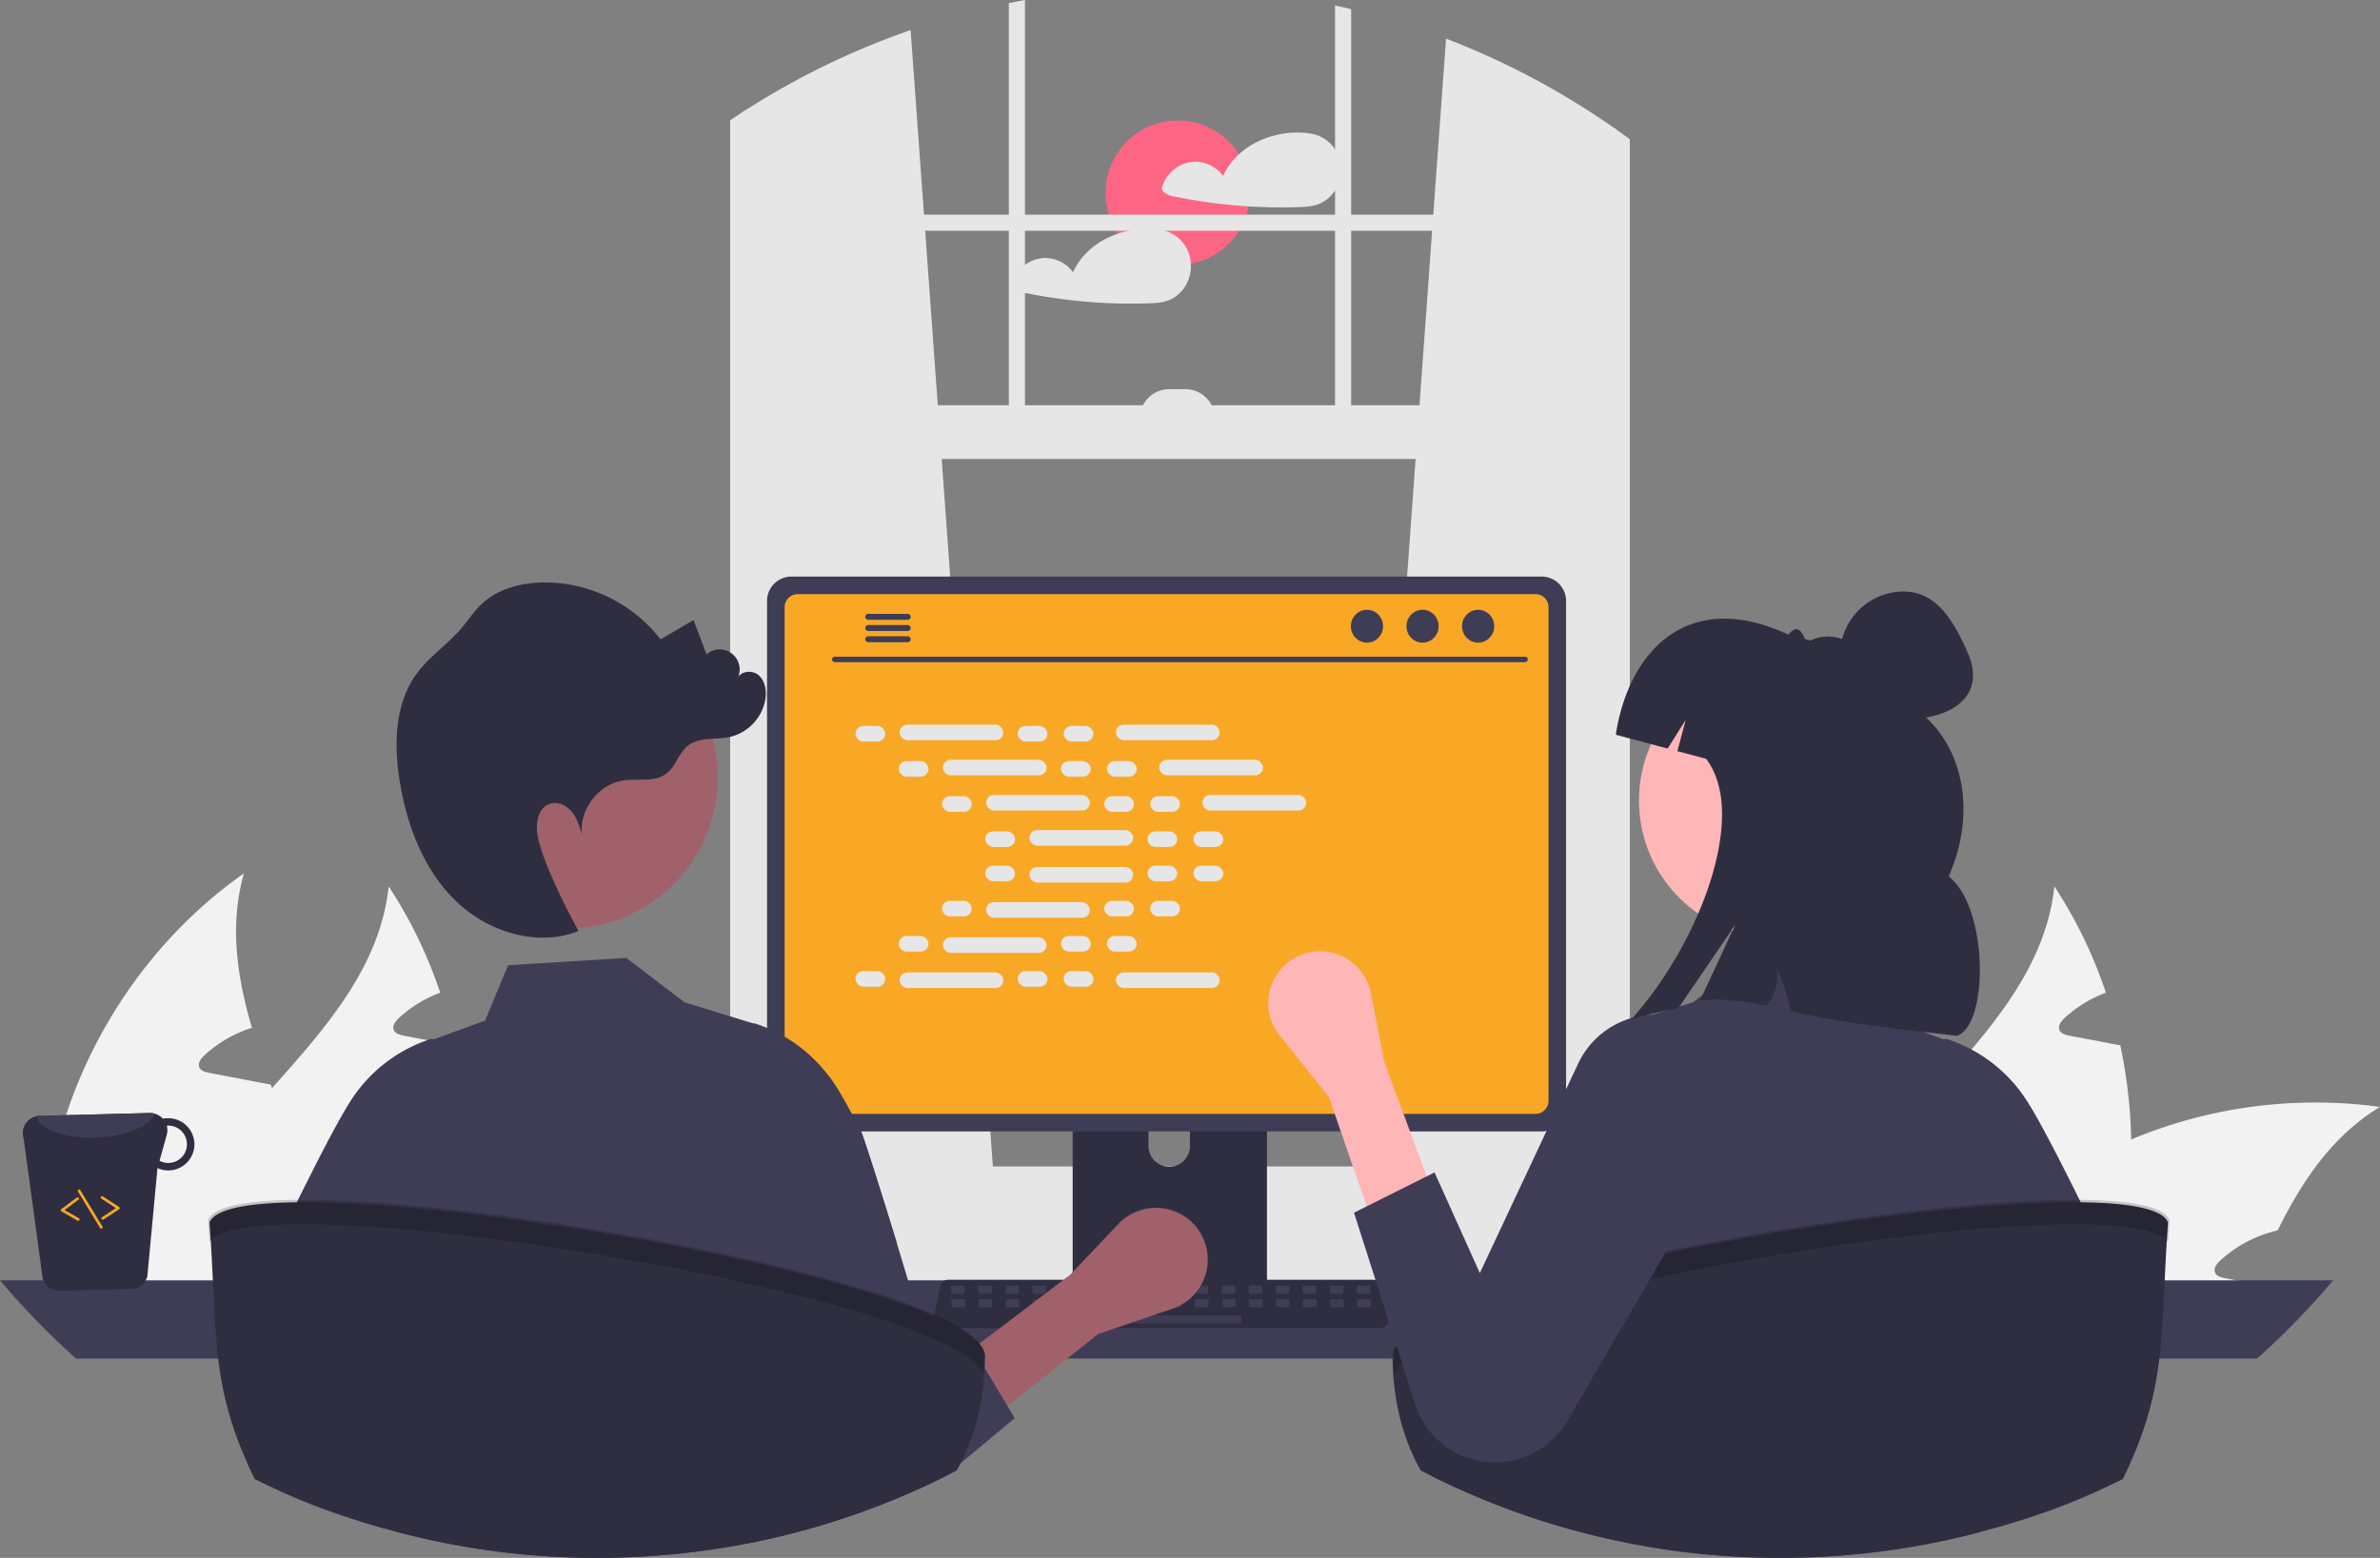 <svg xmlns="http://www.w3.org/2000/svg" data-name="Layer 1" width="880.16" height="576.272"><rect width="100%" height="100%" fill="#808080" stroke="none"/><circle cx="435.555" cy="71.266" r="26.701" fill="#fd6584"/><path d="M495.313 58.623a13.235 13.235 0 00-11.17-9.29 1.08 1.08 0 00-.18 0 1.418 1.418 0 00-.22-.05c-8.94-1.16-18.88 1.66-25.57 7.8a23.958 23.958 0 00-5.83 8.04 12.917 12.917 0 00-10.83-5.28 13.184 13.184 0 00-11.8 9.51 1.526 1.526 0 00.69 1.69 6.673 6.673 0 002.79 1.42c2.21.47 4.44.9 6.67 1.29q6.54 1.14 13.15 1.85 4.365.465 8.75.74c6.04.38 12.11.47 18.16.28 3-.1 5.88-.2 8.62-1.52a12.798 12.798 0 004.95-4.31 14.548 14.548 0 001.82-12.17zm-54.93 38.9a13.652 13.652 0 00-.56-3.3 13.26 13.26 0 00-11.18-9.29.965.965 0 00-.17 0 1.887 1.887 0 00-.23-.05 33.194 33.194 0 00-14.69 1.51c-7.26 2.43-13.63 7.33-16.7 14.33a12.922 12.922 0 00-10.84-5.28 13.183 13.183 0 00-11.8 9.51 1.555 1.555 0 00.69 1.69 6.733 6.733 0 002.79 1.42c2.22.47 4.44.9 6.68 1.29q6.54 1.14 13.14 1.85a195.164 195.164 0 0026.92 1.02c2.99-.1 5.88-.2 8.62-1.52a12.77 12.77 0 004.94-4.31 14.265 14.265 0 002.39-8.87z" fill="#e6e6e6"/><path d="M788.132 421.512a171.855 171.855 0 01-7.442 53.772c-.186.633-.41 1.265-.633 1.898H670.502a98.322 98.322 0 017.406-22.328c9.117-19.35 24.002-35.91 38.701-52.358 20.244-22.663 40.004-45.14 43.13-74.612a169.258 169.258 0 0119.053 39.334 46.231 46.231 0 00-15.294 9.377c-1.229 1.154-2.531 2.829-1.898 4.429.595 1.34 2.232 1.786 3.684 2.084 3.498.67 6.996 1.34 10.494 1.972 2.753.558 5.544 1.08 8.335 1.6a182.729 182.729 0 014.02 34.832z" fill="#f2f2f2"/><path d="M880.16 409.455c-17.565 10.68-28.728 27.202-37.845 45.697a46.743 46.743 0 00-21.25 11.164c-1.264 1.154-2.567 2.828-1.897 4.428.558 1.34 2.233 1.787 3.684 2.084 3.46.67 6.996 1.34 10.457 1.973-.335.781-.67 1.6-1.005 2.381H716.2a164.174 164.174 0 0117.453-19.946c1.376-1.377 2.79-2.68 4.242-4.019a173.653 173.653 0 0150.238-31.705 176.734 176.734 0 0192.027-12.057z" fill="#f2f2f2"/><path d="M735.55 477.182H632.174a167.932 167.932 0 01.149-24.858c4.13-51.094 31.928-99.768 73.867-129.24-5.358 19.09-2.605 38.068 2.977 57.121-.78.26-1.562.484-2.27.782a46.236 46.236 0 00-15.294 9.377c-1.228 1.154-2.53 2.829-1.898 4.429.558 1.34 2.233 1.786 3.684 2.084 3.498.67 6.996 1.34 10.457 1.972 2.791.558 5.582 1.08 8.373 1.637 1.302.224 2.605.484 3.907.744.186.447.298.856.484 1.266 6.55 18.048 13.694 36.245 17.044 54.74a127.778 127.778 0 011.711 14.03c.112 1.972.187 3.944.187 5.916zm-563.417-55.67a171.855 171.855 0 01-7.443 53.772c-.186.633-.41 1.265-.633 1.898H54.502a98.322 98.322 0 017.406-22.328c9.117-19.35 24.002-35.91 38.701-52.358 20.244-22.663 40.004-45.14 43.13-74.612a169.258 169.258 0 0119.053 39.334 46.231 46.231 0 00-15.294 9.377c-1.229 1.154-2.531 2.829-1.898 4.429.595 1.34 2.232 1.786 3.684 2.084 3.498.67 6.996 1.34 10.494 1.972 2.753.558 5.544 1.08 8.335 1.6a182.729 182.729 0 014.02 34.832z" fill="#f2f2f2"/><path d="M264.16 409.455c-17.565 10.68-28.728 27.202-37.845 45.697a46.743 46.743 0 00-21.25 11.164c-1.264 1.154-2.567 2.828-1.897 4.428.558 1.34 2.233 1.787 3.684 2.084 3.46.67 6.996 1.34 10.457 1.973-.335.781-.67 1.6-1.005 2.381H100.2a164.174 164.174 0 0117.453-19.946c1.376-1.377 2.79-2.68 4.242-4.019a173.653 173.653 0 0150.237-31.705 176.734 176.734 0 0192.028-12.057z" fill="#f2f2f2"/><path d="M119.55 477.182H16.174a167.932 167.932 0 01.149-24.858c4.13-51.094 31.928-99.768 73.867-129.24-5.358 19.09-2.605 38.068 2.977 57.121-.78.26-1.562.484-2.27.782a46.236 46.236 0 00-15.294 9.377c-1.228 1.154-2.53 2.829-1.898 4.429.558 1.34 2.233 1.786 3.684 2.084 3.498.67 6.996 1.34 10.457 1.972 2.791.558 5.582 1.08 8.373 1.637 1.302.224 2.605.484 3.907.744.186.447.298.856.484 1.266 6.55 18.048 13.694 36.245 17.044 54.74a127.778 127.778 0 011.711 14.03c.112 1.972.187 3.944.187 5.916z" fill="#f2f2f2"/><path d="M504.41 433.78l92.37 8.2.99.09V47.93l-.99-.69a288.323 288.323 0 00-62.01-32.94l-4.72 65.1-.43 5.96-4.67 64.56-1.44 19.86-18.93 261.7zM275.98 40.59c-.66.42-1.32.84-1.98 1.28v400.2l1.98-.18 91.37-8.11-.17-2.3-18.93-261.7-1.44-19.86-4.67-64.56-.43-5.96-4.95-68.27a287.687 287.687 0 00-60.78 29.46z" fill="#e6e6e6"/><path d="M274 41.87c-1.33.86-2.66 1.74-3.97 2.63v403.03c0 10.07 5.97 18.51 13.95 20.66a15.249 15.249 0 004 .53h296.8a15.118 15.118 0 003.99-.53 17.06 17.06 0 007.78-4.66 22.919 22.919 0 006.18-16V51.51c-1.64-1.21-3.29-2.41-4.96-3.58l-.99-.69v400.29a16.108 16.108 0 01-.46 3.85c-1.41 5.95-6.06 10.31-11.54 10.31h-296.8c-6.62 0-12-6.35-12-14.16V40.59c-.66.42-1.32.84-1.98 1.28z" fill="#e6e6e6"/><path fill="#e6e6e6" d="M273.003 79.404h326.752v5.959H273.003z"/><path d="M499.68 3.39c-1.98-.49-3.96-.95-5.96-1.38v161.81h5.96zM379.04 0c-1.99.37-3.98.75-5.96 1.16v162.66h5.96zm-170.1 458.29a26.711 26.711 0 001.93 9.98 25.54 25.54 0 001.75 3.56 27.096 27.096 0 003.02 4.18 26.76 26.76 0 0020.12 9.11h391.31a26.82 26.82 0 000-53.64H235.76a26.846 26.846 0 00-26.82 26.81z" fill="#e6e6e6"/><path fill="#e6e6e6" d="M597.768 169.782H273.002V149.92h324.766z"/><path d="M449.29 154.885h-27.81a10.925 10.925 0 0110.925-10.925h5.959a10.925 10.925 0 0110.925 10.925z" fill="#e6e6e6"/><path d="M0 473.61a289.004 289.004 0 0028.12 28.95H834.7a289.004 289.004 0 0028.12-28.95z" fill="#3f3d56"/><path d="M396.69 376.8v102.56h71.85V376.8a3.448 3.448 0 00-2.43-3.3 3.175 3.175 0 00-1.03-.16h-64.92a3.463 3.463 0 00-3.47 3.46zm28.04 35.24a7.67 7.67 0 0115.34 0v11.9a7.67 7.67 0 01-15.34 0z" fill="#2f2e41"/><path d="M396.47 476.08v9.89a1.946 1.946 0 001.93 1.94h68.43a1.94 1.94 0 001.93-1.94v-9.89zm-112.81-253.8v187.26a9.007 9.007 0 009 9h277.5a9.007 9.007 0 009-9V222.28a9.011 9.011 0 00-9-8.99h-277.5a9.012 9.012 0 00-9 8.99z" fill="#3f3d56"/><path d="M290.17 224.61v182.62a4.818 4.818 0 004.81 4.81h272.87a4.818 4.818 0 004.81-4.81V224.61a4.82 4.82 0 00-4.81-4.82H294.98a4.82 4.82 0 00-4.81 4.82z" fill="#f9a826"/><path d="M345.81 490.24a2.948 2.948 0 002.32 1.11h162.34a2.987 2.987 0 002.92-3.6l-2.52-11.97a2.993 2.993 0 00-1.86-2.17 2.895 2.895 0 00-1.06-.2H350.64a2.894 2.894 0 00-1.06.2 2.992 2.992 0 00-1.86 2.17l-2.52 11.97a2.985 2.985 0 00.61 2.49z" fill="#2f2e41"/><rect x="661.717" y="637.43" width="5" height="3" rx=".488" transform="rotate(-180 584.257 557.998)" fill="#3f3d56"/><rect x="651.717" y="637.43" width="5" height="3" rx=".488" transform="rotate(-180 574.257 557.998)" fill="#3f3d56"/><rect x="641.717" y="637.43" width="5" height="3" rx=".488" transform="rotate(-180 564.257 557.998)" fill="#3f3d56"/><rect x="631.717" y="637.43" width="5" height="3" rx=".488" transform="rotate(-180 554.257 557.998)" fill="#3f3d56"/><rect x="621.717" y="637.43" width="5" height="3" rx=".488" transform="rotate(-180 544.257 557.998)" fill="#3f3d56"/><rect x="611.717" y="637.43" width="5" height="3" rx=".488" transform="rotate(-180 534.257 557.998)" fill="#3f3d56"/><rect x="601.717" y="637.43" width="5" height="3" rx=".488" transform="rotate(-180 524.257 557.998)" fill="#3f3d56"/><rect x="591.717" y="637.43" width="5" height="3" rx=".488" transform="rotate(-180 514.257 557.998)" fill="#3f3d56"/><rect x="581.717" y="637.43" width="5" height="3" rx=".488" transform="rotate(-180 504.257 557.998)" fill="#3f3d56"/><rect x="571.717" y="637.43" width="5" height="3" rx=".488" transform="rotate(-180 494.257 557.998)" fill="#3f3d56"/><rect x="561.717" y="637.43" width="5" height="3" rx=".488" transform="rotate(-180 484.257 557.998)" fill="#3f3d56"/><rect x="551.717" y="637.43" width="5" height="3" rx=".488" transform="rotate(-180 474.257 557.998)" fill="#3f3d56"/><rect x="541.717" y="637.43" width="5" height="3" rx=".488" transform="rotate(-180 464.257 557.998)" fill="#3f3d56"/><rect x="531.717" y="637.43" width="5" height="3" rx=".488" transform="rotate(-180 454.257 557.998)" fill="#3f3d56"/><rect x="521.717" y="637.43" width="5" height="3" rx=".488" transform="rotate(-180 444.257 557.998)" fill="#3f3d56"/><rect x="511.717" y="637.43" width="5" height="3" rx=".488" transform="rotate(-180 434.257 557.998)" fill="#3f3d56"/><rect x="661.835" y="642.43" width="5" height="3" rx=".488" transform="rotate(-180 584.375 562.998)" fill="#3f3d56"/><rect x="651.835" y="642.43" width="5" height="3" rx=".488" transform="rotate(-180 574.375 562.998)" fill="#3f3d56"/><rect x="641.835" y="642.43" width="5" height="3" rx=".488" transform="rotate(-180 564.375 562.998)" fill="#3f3d56"/><rect x="631.835" y="642.43" width="5" height="3" rx=".488" transform="rotate(-180 554.375 562.998)" fill="#3f3d56"/><rect x="621.835" y="642.43" width="5" height="3" rx=".488" transform="rotate(-180 544.375 562.998)" fill="#3f3d56"/><rect x="611.835" y="642.43" width="5" height="3" rx=".488" transform="rotate(-180 534.375 562.998)" fill="#3f3d56"/><rect x="601.835" y="642.43" width="5" height="3" rx=".488" transform="rotate(-180 524.375 562.998)" fill="#3f3d56"/><rect x="591.835" y="642.43" width="5" height="3" rx=".488" transform="rotate(-180 514.375 562.998)" fill="#3f3d56"/><rect x="581.835" y="642.43" width="5" height="3" rx=".488" transform="rotate(-180 504.375 562.998)" fill="#3f3d56"/><rect x="571.835" y="642.43" width="5" height="3" rx=".488" transform="rotate(-180 494.375 562.998)" fill="#3f3d56"/><rect x="561.835" y="642.43" width="5" height="3" rx=".488" transform="rotate(-180 484.375 562.998)" fill="#3f3d56"/><rect x="551.835" y="642.43" width="5" height="3" rx=".488" transform="rotate(-180 474.375 562.998)" fill="#3f3d56"/><rect x="541.835" y="642.43" width="5" height="3" rx=".488" transform="rotate(-180 464.375 562.998)" fill="#3f3d56"/><rect x="531.835" y="642.43" width="5" height="3" rx=".488" transform="rotate(-180 454.375 562.998)" fill="#3f3d56"/><rect x="521.835" y="642.43" width="5" height="3" rx=".488" transform="rotate(-180 444.375 562.998)" fill="#3f3d56"/><rect x="511.835" y="642.43" width="5" height="3" rx=".488" transform="rotate(-180 434.375 562.998)" fill="#3f3d56"/><rect x="578.835" y="648.43" width="40" height="3" rx=".488" transform="rotate(-180 518.875 568.998)" fill="#3f3d56"/><path d="M308.692 244.947h255.323a1.016 1.016 0 000-2.031H308.692a1.016 1.016 0 000 2.03z" fill="#3f3d56"/><ellipse cx="546.635" cy="231.649" rx="5.95" ry="6.083" fill="#3f3d56"/><ellipse cx="526.079" cy="231.649" rx="5.95" ry="6.083" fill="#3f3d56"/><ellipse cx="505.523" cy="231.649" rx="5.95" ry="6.083" fill="#3f3d56"/><path d="M319.98 228.18a1.095 1.095 0 001.09 1.1h14.6a1.105 1.105 0 000-2.21h-14.6a1.103 1.103 0 00-1.09 1.11zm0 4.15a1.095 1.095 0 001.09 1.1h14.6a1.105 1.105 0 000-2.21h-14.6a1.103 1.103 0 00-1.09 1.11zm0 4.14a1.103 1.103 0 001.09 1.11h14.6a1.105 1.105 0 000-2.21h-14.6a1.095 1.095 0 00-1.09 1.1z" fill="#3f3d56"/><rect x="316.366" y="268.543" width="11.006" height="5.76" rx="2.88" fill="#e6e6e6"/><rect x="376.366" y="268.543" width="11.006" height="5.76" rx="2.88" fill="#e6e6e6"/><rect x="393.366" y="268.543" width="11.006" height="5.76" rx="2.88" fill="#e6e6e6"/><rect x="332.686" y="268.063" width="38.366" height="5.76" rx="2.88" fill="#e6e6e6"/><rect x="412.686" y="268.063" width="38.366" height="5.76" rx="2.88" fill="#e6e6e6"/><rect x="332.366" y="281.543" width="11.006" height="5.76" rx="2.88" fill="#e6e6e6"/><rect x="392.366" y="281.543" width="11.006" height="5.76" rx="2.88" fill="#e6e6e6"/><rect x="409.366" y="281.543" width="11.006" height="5.76" rx="2.88" fill="#e6e6e6"/><rect x="348.686" y="281.063" width="38.366" height="5.76" rx="2.88" fill="#e6e6e6"/><rect x="428.686" y="281.063" width="38.366" height="5.76" rx="2.88" fill="#e6e6e6"/><rect x="348.366" y="294.543" width="11.006" height="5.76" rx="2.88" fill="#e6e6e6"/><rect x="408.366" y="294.543" width="11.006" height="5.76" rx="2.88" fill="#e6e6e6"/><rect x="425.366" y="294.543" width="11.006" height="5.76" rx="2.88" fill="#e6e6e6"/><rect x="364.686" y="294.063" width="38.366" height="5.76" rx="2.88" fill="#e6e6e6"/><rect x="444.686" y="294.063" width="38.366" height="5.76" rx="2.88" fill="#e6e6e6"/><rect x="364.366" y="307.543" width="11.006" height="5.76" rx="2.88" fill="#e6e6e6"/><rect x="424.366" y="307.543" width="11.006" height="5.76" rx="2.88" fill="#e6e6e6"/><rect x="441.366" y="307.543" width="11.006" height="5.76" rx="2.88" fill="#e6e6e6"/><rect x="380.686" y="307.063" width="38.366" height="5.76" rx="2.88" fill="#e6e6e6"/><rect x="376.366" y="359.237" width="11.006" height="5.76" rx="2.88" fill="#e6e6e6"/><rect x="393.366" y="359.237" width="11.006" height="5.76" rx="2.88" fill="#e6e6e6"/><rect x="412.686" y="359.717" width="38.366" height="5.76" rx="2.88" fill="#e6e6e6"/><rect x="316.366" y="359.237" width="11.006" height="5.76" rx="2.88" fill="#e6e6e6"/><rect x="332.686" y="359.717" width="38.366" height="5.76" rx="2.88" fill="#e6e6e6"/><rect x="332.366" y="346.237" width="11.006" height="5.76" rx="2.88" fill="#e6e6e6"/><rect x="392.366" y="346.237" width="11.006" height="5.76" rx="2.88" fill="#e6e6e6"/><rect x="409.366" y="346.237" width="11.006" height="5.76" rx="2.88" fill="#e6e6e6"/><rect x="348.686" y="346.717" width="38.366" height="5.76" rx="2.88" fill="#e6e6e6"/><rect x="348.366" y="333.237" width="11.006" height="5.76" rx="2.88" fill="#e6e6e6"/><rect x="408.366" y="333.237" width="11.006" height="5.76" rx="2.88" fill="#e6e6e6"/><rect x="425.366" y="333.237" width="11.006" height="5.76" rx="2.88" fill="#e6e6e6"/><rect x="364.686" y="333.717" width="38.366" height="5.76" rx="2.88" fill="#e6e6e6"/><rect x="364.366" y="320.237" width="11.006" height="5.76" rx="2.88" fill="#e6e6e6"/><rect x="424.366" y="320.237" width="11.006" height="5.76" rx="2.88" fill="#e6e6e6"/><rect x="441.366" y="320.237" width="11.006" height="5.76" rx="2.88" fill="#e6e6e6"/><rect x="380.686" y="320.717" width="38.366" height="5.76" rx="2.88" fill="#e6e6e6"/><path d="M349.912 545.952c-.22.11-.44.22-.66.32q-2.085 1.035-4.2 2.04-6.33 3.015-12.82 5.73a285.483 285.483 0 01-34.97 12.03c-2-12.47-3.94-41.88-5.8-63.51-.35-4.07-.7-7.86-1.05-11.21a97.155 97.155 0 00-1.89-13.08 4.36 4.36 0 00-.39-.97c.19 1.73.39 6.89.58 14.05.1 3.35.19 7.14.29 11.21.47 20.82.96 49.15 1.45 65.28-1.39.34-2.79.68-4.19 1-.88.21-1.77.41-2.66.6-1.08.24-2.16.48-3.24.7q-1.695.36-3.39.69a290.072 290.072 0 01-56.06 5.44c-1.25 0-2.49-.01-3.74-.02-.38 0-.76-.01-1.15-.02-1.1-.02-2.24-.04-3.4-.07a288.591 288.591 0 01-65.84-9.49l.87-64.11.15-11.21.06-4.25a15.182 15.182 0 00-.88 4.25c-.35 2.73-.71 6.6-1.07 11.21-1.37 17.76-2.78 46.41-4.24 62.71-17.29-4.92-29.93-9.41-45.73-17.31-.61-.3-1.23-.61-1.84-.92.11-.77.23-1.54.34-2.33 1.79-12.44-.32-28.63 1.66-42.15 1.51-10.43 3.07-20.45 4.64-28.95 1.9-10.23 3.83-18.27 5.74-22.18 2.2-4.51 4.4-8.95 6.53-13.2l2.71-5.39c.48-.95.96-1.89 1.43-2.81 2.14-4.19 4.16-8.06 6.01-11.49 1.3-2.41 2.5-4.59 3.6-6.5 1.29-2.25 2.43-4.11 3.37-5.52a55.306 55.306 0 0129.28-22.21l.3-.08.29.12.33.15 19.06-6.97 8.51-20.49 43.71-2.69 7.06 5.37 3.61 2.75 3.85 2.93 7.08 5.39 2.01.62 2.99.92 20.45 6.28.21-.09.3.08a55.168 55.168 0 0127.36 19.5c.68.88 1.31 1.79 1.92 2.71 1.66 2.46 3.9 6.35 6.54 11.23 1.09 2.01 2.24 4.19 3.45 6.5.73 1.39 7.03 21.05 13.16 41.13 5.73 18.8 11.31 37.97 12.04 42.89.13.91.27 1.83.4 2.74.83 5.69 1.65 11.42 2.44 17.01 1.17 8.29 2.31 16.29 3.4 23.44l.03.2z" fill="#3f3d56"/><path opacity=".2" d="M303.59 473.566l-8.497-32.792-7.503 28.296 16 4.496z"/><path d="M15.83 473.186a6.416 6.416 0 006.182 4.33l26.492-.681a6.328 6.328 0 005.981-4.657l3.749-40.087a9.794 9.794 0 004.238.87 9.661 9.661 0 00-.485-19.316 8.184 8.184 0 00-1.736.18 6.548 6.548 0 00-4.874-2.102l-40.75 1.052a5.854 5.854 0 00-1.006.125 6.365 6.365 0 00-4.873 8.264zm43.173-43.817l2.667-9.553a6.506 6.506 0 00.02-3.374c.13 0 .244-.062.374-.062a6.91 6.91 0 01.323 13.817 6.505 6.505 0 01-3.384-.828z" fill="#2f2e41"/><path d="M13.621 412.9c.868 4.964 10.63 8.453 22.366 7.847 10.793-.497 19.617-4.287 21.234-8.779a6.025 6.025 0 00-1.844-.245l-40.75 1.052a5.854 5.854 0 00-1.006.125z" fill="#3f3d56"/><path d="M38.138 451.158a.497.497 0 00.15-.067l5.754-3.766a.5.5 0 000-.836l-5.98-3.916a.5.5 0 10-.547.835l5.34 3.499-5.113 3.348a.5.5 0 00.396.903zm-9.087.419a.5.5 0 00.126-.919l-5.303-3.04L29 443.81a.5.5 0 10-.596-.803l-5.739 4.263a.5.5 0 00.05.835l5.965 3.42a.5.5 0 00.371.05zm8.515 2.881a.482.482 0 00.137-.058.5.5 0 00.167-.687l-8.155-13.409a.5.5 0 00-.855.52l8.156 13.41a.5.5 0 00.55.224z" fill="#f9a826"/><path d="M785.15 547.04c-.61.31-1.23.62-1.84.92-15.8 7.9-28.44 12.39-45.73 17.31-1.46-16.3-2.87-44.95-4.24-62.71-.36-4.61-.72-8.48-1.07-11.21a15.182 15.182 0 00-.88-4.25l.06 4.25.15 11.21.87 64.11a288.588 288.588 0 01-65.84 9.49c-1.16.03-2.3.05-3.4.07-.39.01-.77.02-1.15.02-1.25.01-2.49.02-3.74.02a289.271 289.271 0 01-69.54-8.43c.49-16.13.98-44.46 1.449-65.28.1-4.07.19-7.86.29-11.21.19-7.16.39-12.32.58-14.05a4.362 4.362 0 00-.39.97 97.154 97.154 0 00-1.89 13.08c-.35 3.35-.7 7.14-1.05 11.21-1.86 21.63-3.8 51.04-5.8 63.51a285.473 285.473 0 01-34.97-12.03q-9-3.75-17.68-8.09c1.1-7.2 2.25-15.27 3.43-23.64.92-6.49 1.87-13.16 2.84-19.75 1.5-10.18 52.46-120.11 64.47-123.96l.3-.08.21.09 20.45-6.28 2.99-.92 2.01-.62 7.08-5.39 3.85-2.93 3.61-2.75 7.06-5.37 43.71 2.69 8.51 20.49 19.06 6.97.33-.15.29-.12.3.08a55.306 55.306 0 0129.28 22.21c.94 1.41 2.08 3.27 3.37 5.52 1.1 1.91 2.3 4.09 3.6 6.5 1.85 3.43 3.87 7.3 6.01 11.49.47.92.95 1.86 1.43 2.81q1.335 2.64 2.71 5.39c2.13 4.25 4.33 8.69 6.53 13.2 1.91 3.91 3.84 11.95 5.74 22.18 1.57 8.5 3.13 18.52 4.64 28.95 1.98 13.52-.13 29.71 1.66 42.15.11.79.23 1.56.34 2.33z" fill="#3f3d56"/><circle cx="656.954" cy="296.158" r="50.836" fill="#ffb6b6"/><path opacity=".2" d="M575.659 473.566l8.497-32.792 7.503 28.296-16 4.496z"/><path d="M801.77 452.2c-3.04 41.88.11 60.32-16.67 94.85a286.16 286.16 0 01-47.52 18.22q-2.55.72-5.11 1.4a288.588 288.588 0 01-65.84 9.49c-1.16.03-2.3.05-3.4.07-.39.01-.77.02-1.15.02-1.25.01-2.49.02-3.74.02a289.271 289.271 0 01-69.54-8.43q-3.42-.84-6.81-1.77a285.473 285.473 0 01-34.97-12.03q-9-3.75-17.68-8.09c-1.31-.66-2.62-1.32-3.91-2-6.63-11.66-10.4-25.84-10.48-42.88 4.59-29.36 276.68-74.19 286.82-48.87z" fill="#2f2e41"/><path d="M801.761 459.372c.156-2.593.33-5.27.532-8.06-10.14-25.32-282.23 19.51-286.82 48.87.012 2.692.127 5.304.32 7.855 11.116-28.978 269.606-71.586 285.968-48.665z" opacity=".2"/><path d="M508.182 454.175l22.334-11.167-18.611-50.25L507 367.416a19.161 19.161 0 00-31.282-10.908 19.161 19.161 0 00-2.493 26.519l18.207 22.759z" fill="#ffb6b6"/><path d="M530.516 433.703l-29.778 14.889 22.598 70.809a30.977 30.977 0 0022.336 20.716 30.977 30.977 0 0033.738-14.197l59.924-102.714a31.62 31.62 0 00-10.195-42.982 31.62 31.62 0 00-45.296 12.765l-36.576 77.937z" fill="#3f3d56"/><circle cx="209.508" cy="287.552" r="55.935" fill="#a0616a"/><path d="M154.244 249.006c4.548-6.13 11.085-10.488 16.085-16.255 2.744-3.164 5.021-6.75 8.106-9.582 5.73-5.263 13.744-7.42 21.52-7.688a54.305 54.305 0 0144.331 21.038l12.194-7.149 4.817 12.68a7.39 7.39 0 0111.264 9.248c.967-2.99 5.399-3.624 7.842-1.649 2.444 1.975 3.098 5.488 2.7 8.604a17.32 17.32 0 01-13.065 14.326c-5.305 1.182-11.478-.06-15.723 3.333-3.404 2.72-4.431 7.671-7.904 10.3-4.28 3.241-10.33 1.743-15.65 2.459-9.308 1.253-16.678 10.773-15.56 20.098-.842-2.943-1.727-5.97-3.638-8.36-1.912-2.39-5.131-4.007-8.063-3.128-4.846 1.452-5.638 8.057-4.464 12.978 3.115 13.05 14.92 34.144 14.92 34.144-15.328 6.046-33.59.329-45.416-11.144-11.826-11.473-17.985-27.719-20.668-43.976-2.276-13.786-1.953-29.056 6.372-40.277zm566.418 75.176c10.642-24.398 4.613-46.85-8.36-58.76v-.01c-5.1-11.43-11.88-20.25-19.64-22.32-3.75-2.41-7.39-5.24-11.43-6.68a14.887 14.887 0 00-11.68.53l-2.06-.55c-1.75-4.47-3.8-4.56-6.08-1.62-8.78-4.09-16.69-5.92-23.73-5.92-22.96 0-36.54 19.44-40.14 42.94l19.19 5.11 6.67-10.63-3.08 11.59 10.59 2.81c16.12 20.99-3.17 69.41-27.62 96.35q8.73-2.415 17.39-4.08l20.98-30.76-13 28c6.75-.99 15.36-.04 24.77 1.87 3.17-4.14 4.84-9.66 3.2-14.58a55.745 55.745 0 015.48 16.53c19.86 4.85 46.95 7.34 61.55 9.18 11.796-3.85 11.828-47.34-3-59z" fill="#2f2e41"/><path d="M727.585 241.19c7.795 17.454-7.933 24.96-22.341 24.749-13.02-.192-24.084-9.338-24.748-22.341a23.576 23.576 0 0122.341-24.749c13.003-.664 19.439 10.453 24.748 22.342z" fill="#2f2e41"/><path d="M365.982 525.309l-12.84-21.416 42.692-32.388 17.75-18.74a19.161 19.161 0 0132.244 7.603 19.161 19.161 0 01-12.142 23.706l-27.582 9.417z" fill="#a0616a"/><path d="M375.262 524.602l-19.99 16.66-5.39 4.49-.63.52q-2.085 1.035-4.2 2.04-6.33 3.015-12.82 5.73a285.483 285.483 0 01-34.97 12.03q-3.39.93-6.81 1.77c-1.39.34-2.79.68-4.19 1-.88.21-1.77.41-2.66.6-1.08.24-2.16.48-3.24.7q-1.695.36-3.39.69a30.963 30.963 0 01-9.62-22.44c0-.27 0-.55.01-.83l3.21-82.33 1.42-36.49a31.618 31.618 0 0131.69-30.78c.96 0 1.91.05 2.85.14.68.88 1.31 1.79 1.92 2.71 1.66 2.46 3.9 6.35 6.54 11.23 1.09 2.01 2.24 4.19 3.45 6.5.73 1.39 7.03 21.05 13.16 41.13l-2.7 20.97-4.88 37.8 20.02-13.14 14.1-9.26 1.67 2.79 4.35 7.26 8.4 14z" fill="#3f3d56"/><path d="M364.302 501.072c-.01 1.7-.05 3.37-.14 5.02a97.248 97.248 0 01-1.58 13.56 79.144 79.144 0 01-7.31 21.61c-.46.91-.95 1.81-1.45 2.69-1.29.68-2.6 1.34-3.91 2-.22.11-.44.22-.66.32q-8.355 4.155-17.02 7.77a285.483 285.483 0 01-34.97 12.03q-3.39.93-6.81 1.77-6.675 1.65-13.48 2.99a290.072 290.072 0 01-56.06 5.44c-1.25 0-2.49-.01-3.74-.02-.38 0-.76-.01-1.15-.02-1.1-.02-2.24-.04-3.4-.07a288.591 288.591 0 01-65.84-9.49q-2.565-.675-5.11-1.4a286.165 286.165 0 01-47.52-18.22c-16.78-34.53-13.63-52.97-16.67-94.85 6.24-15.59 111.81-4.58 193.09 13.03 22.06 4.78 42.32 10.05 58.33 15.41 16.54 5.53 28.53 11.15 33.23 16.43a7.937 7.937 0 012.17 4z" fill="#2f2e41"/><path d="M77.488 459.372a640.43 640.43 0 00-.531-8.06c10.14-25.32 282.23 19.51 286.82 48.87a110.45 110.45 0 01-.322 7.855C352.34 479.059 93.851 436.45 77.488 459.372z" opacity=".2"/></svg>